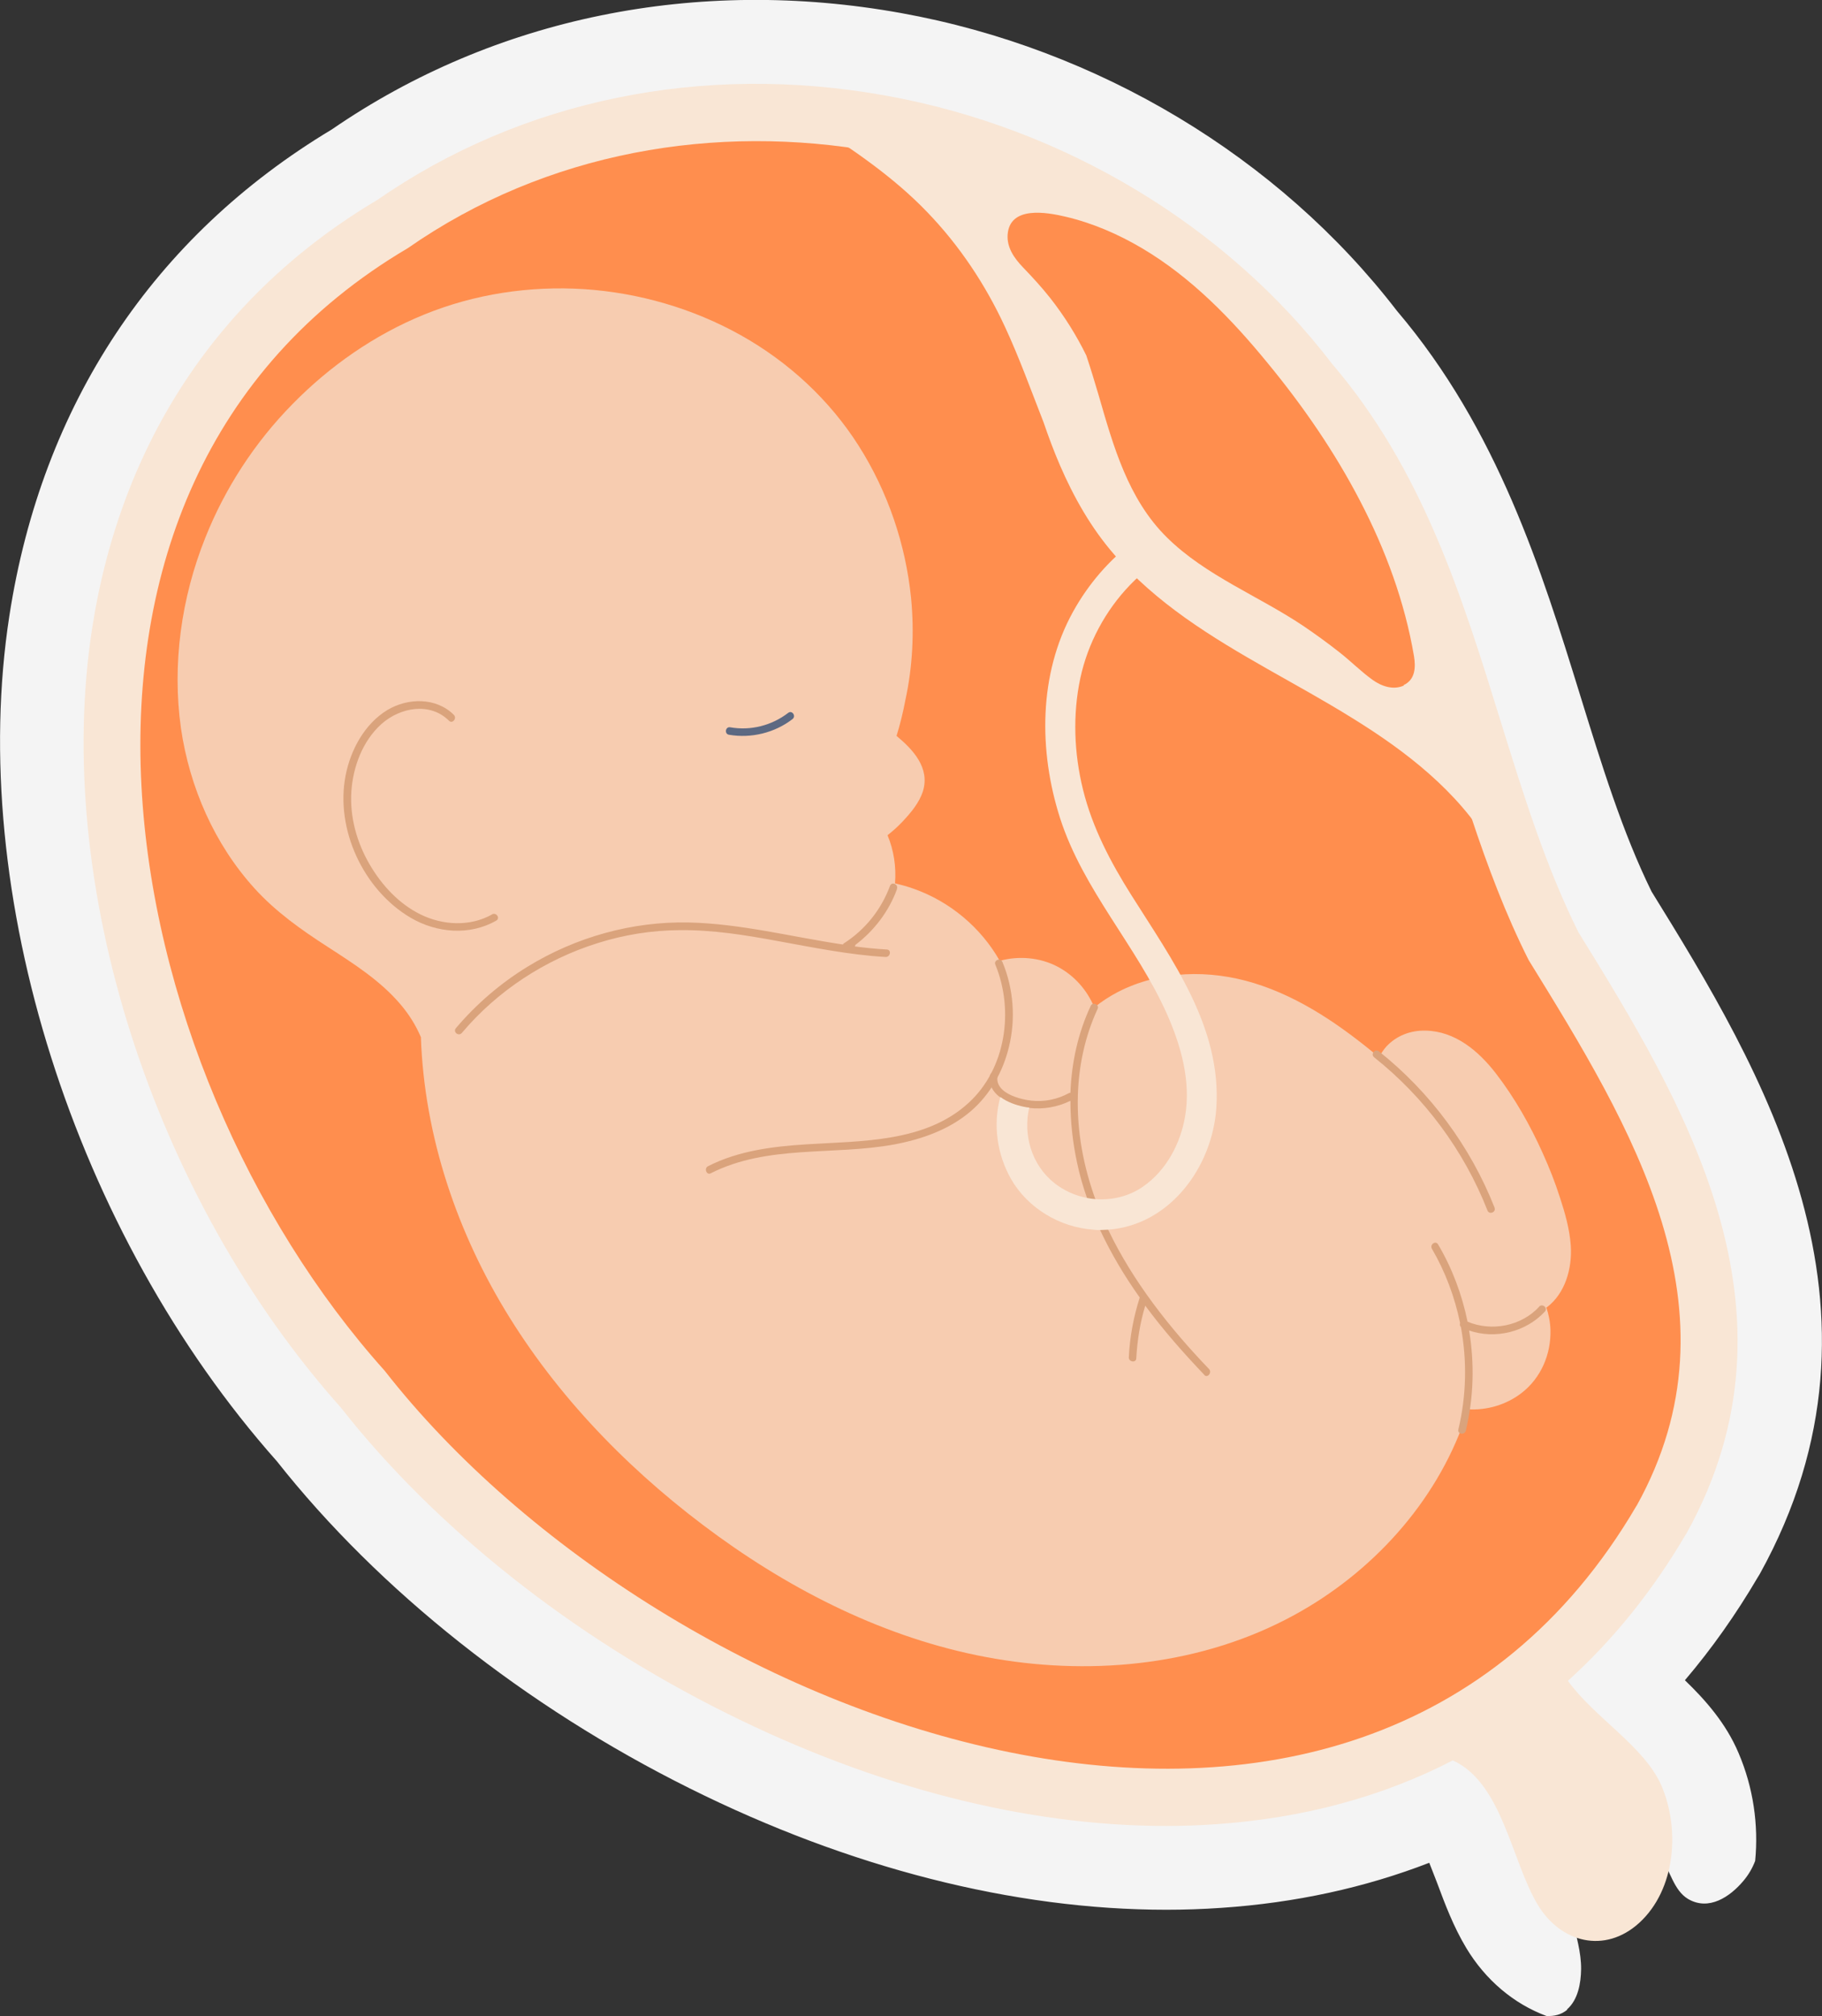 <svg width="217" height="240" viewBox="0 0 217 240" fill="none" xmlns="http://www.w3.org/2000/svg">
<rect x="0" y="0" width="217" height="240" fill="#333333" stroke="none"/>
<g clip-path="url(#clip0_1335_1695)">
<path d="M186.622 239.224C187.945 238.082 188.287 236.096 188.31 234.43C188.356 230.413 185.801 226.578 187.58 222.606C188.47 220.597 190.454 218.839 192.643 218.52C194.764 218.2 196.589 219.433 197.797 221.099C198.915 222.652 199.325 225.048 201.059 226.076C203.522 227.514 206.03 225.824 207.627 223.93C208.265 223.177 208.722 222.378 209.041 221.533C209.451 217.287 208.836 212.836 207.057 208.682C205.551 205.121 203.066 202.336 200.671 200.03C203.864 196.287 206.76 192.178 209.337 187.795L209.588 187.384C227.126 155.746 209.679 127.122 196.703 106.144C193.236 99.091 190.796 91.17 188.196 82.769C183.612 67.955 178.412 51.154 166.371 37.002C152.276 18.695 130.77 5.775 107.303 1.552C82.992 -2.831 58.908 2.077 39.523 15.408C18.291 28.145 4.995 48.164 1.118 73.296C-3.991 106.349 8.826 146.753 32.978 173.962C45.133 189.347 62.58 203.18 82.148 212.904C101.122 222.355 120.736 227.354 138.912 227.354C141.01 227.354 143.222 227.285 145.48 227.126C154.261 226.532 162.562 224.729 170.225 221.761C170.567 222.606 170.886 223.473 171.16 224.158C172.118 226.737 173.121 229.385 174.626 231.896C176.93 235.731 180.305 238.562 184.182 240C185.072 240.045 185.938 239.863 186.668 239.247L186.622 239.224Z" fill="#F4F4F4"/>
<path d="M200.876 182.522L200.785 182.659C196.817 189.416 192.119 195.237 186.737 200.099C189.861 204.459 195.882 207.928 197.889 212.608C200.101 217.767 199.576 224.934 195.243 228.906C191.138 232.65 185.847 231.28 183.133 226.738C180.009 221.533 178.937 212.265 173.03 209.572C164.638 213.909 155.173 216.466 144.773 217.173C142.835 217.31 140.874 217.379 138.889 217.379C122.241 217.379 104.27 212.79 86.572 203.979C68.168 194.849 51.861 181.906 40.595 167.571C18.177 142.439 6.272 105.208 10.97 74.826C14.414 52.615 26.136 34.97 44.928 23.808C62.193 11.847 83.722 7.441 105.547 11.39C126.711 15.203 146.051 26.844 158.64 43.302C169.45 55.925 174.148 71.082 178.686 85.737C181.468 94.685 184.091 103.154 187.991 110.983C200.375 131.025 215.632 155.929 200.876 182.522Z" fill="#F9E6D5"/>
<path d="M194.924 179.235C161.445 236.485 79.023 205.668 45.818 163.188C13.365 127.008 0.091 58.139 48.577 29.538C81.6 6.528 129.311 15.979 153.348 47.571C169.678 66.517 171.137 92.608 182.061 114.293C194.308 134.13 207.809 156.02 194.947 179.212L194.924 179.235Z" fill="#FF8E4E"/>
<path d="M184.158 155.61C184.455 156.5 184.637 157.413 184.66 158.349C184.729 161.248 183.52 164.055 181.216 165.836C179.415 167.228 177.111 167.913 174.831 167.776C174.694 168.164 174.603 168.552 174.466 168.94C170.976 178.961 163.336 187.27 154.1 192.292C143.335 198.159 130.541 199.505 118.568 197.474C106.572 195.442 95.374 189.987 85.568 182.91C75.807 175.857 67.072 167.114 60.686 156.842C54.46 146.844 50.538 135.294 50.127 123.47C49.534 122.077 48.736 120.799 47.755 119.635C45.338 116.758 42.122 114.727 39.02 112.718C35.873 110.687 32.863 108.564 30.331 105.779C25.542 100.506 22.577 93.726 21.551 86.696C20.479 79.072 21.596 71.151 24.447 64.029C26.796 58.117 30.354 52.661 34.824 48.119C39.271 43.576 44.608 39.855 50.492 37.459C56.535 34.993 63.081 34.012 69.581 34.423C76.103 34.856 82.557 36.728 88.259 39.924C93.915 43.097 98.795 47.594 102.285 53.095C105.728 58.528 107.872 64.805 108.511 71.219C108.898 75.282 108.693 79.391 107.826 83.363C107.553 84.801 107.211 86.216 106.777 87.609C108.761 89.252 110.768 91.421 109.925 94.183C109.491 95.552 108.511 96.717 107.553 97.744C106.983 98.36 106.367 98.908 105.705 99.433C106.458 101.236 106.755 103.222 106.595 105.163C107.37 105.345 108.123 105.551 108.875 105.824C113.163 107.354 116.835 110.435 119.07 114.385C121.328 113.768 123.836 113.974 125.934 115.069C127.941 116.119 129.469 117.854 130.336 119.931C131.203 119.224 132.16 118.607 133.164 118.082C138.159 115.526 144.042 115.412 149.333 117.032C154.921 118.744 159.779 122.146 164.249 125.866C164.477 125.41 164.773 124.976 165.115 124.588C166.324 123.287 168.012 122.648 169.791 122.693C173.303 122.762 176.085 125.113 178.138 127.761C180.395 130.683 182.243 133.947 183.748 137.303C184.523 139.015 185.207 140.749 185.778 142.53C186.393 144.402 186.941 146.319 187.078 148.282C187.26 151.021 186.416 153.989 184.204 155.655L184.158 155.61Z" fill="#F7CCB0"/>
<path d="M106.823 105.824C107.028 105.277 106.207 104.911 106.002 105.459C104.952 108.29 103.037 110.687 100.505 112.307C100.46 112.33 100.414 112.399 100.391 112.444C94.256 111.531 88.236 109.956 82.01 109.819C75.282 109.682 68.6 111.554 62.852 115.069C59.637 117.032 56.74 119.52 54.3 122.397C53.912 122.853 54.619 123.424 55.007 122.967C59.249 117.945 64.905 114.248 71.154 112.284C74.324 111.28 77.608 110.755 80.938 110.732C84.838 110.687 88.692 111.303 92.523 112.01C96.811 112.787 101.121 113.677 105.477 113.928C106.047 113.951 106.207 113.061 105.614 113.038C104.337 112.969 103.06 112.832 101.805 112.672C101.851 112.604 101.874 112.558 101.874 112.49C104.109 110.801 105.865 108.495 106.823 105.87V105.824Z" fill="#DAA37C"/>
<path d="M58.61 108.86C55.987 110.344 52.726 110.162 50.081 108.86C47.526 107.605 45.497 105.414 44.06 102.971C42.509 100.346 41.642 97.264 41.848 94.206C42.053 91.261 43.193 88.202 45.428 86.194C47.663 84.208 51.198 83.546 53.479 85.805C53.889 86.216 54.459 85.509 54.049 85.098C51.928 82.998 48.575 83.066 46.135 84.527C43.421 86.171 41.757 89.275 41.163 92.311C39.909 98.725 43.285 105.939 48.895 109.248C51.996 111.075 55.942 111.417 59.112 109.591C59.614 109.294 59.089 108.564 58.587 108.86H58.61Z" fill="#DAA37C"/>
<path d="M119.39 114.521C119.162 113.974 118.318 114.316 118.546 114.841C120.804 120.297 119.8 127.259 115.33 131.322C110.176 136.024 102.582 135.819 96.082 136.23C92.068 136.481 87.963 136.983 84.337 138.832C83.812 139.083 84.154 139.95 84.656 139.677C91.407 136.253 99.229 137.576 106.459 136.253C109.766 135.636 113.05 134.495 115.627 132.281C117.93 130.295 119.458 127.578 120.165 124.634C120.986 121.301 120.713 117.694 119.39 114.521Z" fill="#DAA37C"/>
<path d="M178.001 143.763C175.127 136.481 170.338 130.021 164.226 125.159C163.77 124.794 163.2 125.501 163.656 125.866C169.654 130.637 174.352 136.96 177.157 144.105C177.362 144.653 178.206 144.31 178.001 143.785V143.763Z" fill="#DAA37C"/>
<path d="M183.316 155.564C181.195 157.869 177.66 158.554 174.786 157.344C174.125 154.126 172.962 150.999 171.274 148.145C170.977 147.643 170.248 148.168 170.544 148.67C172.141 151.409 173.258 154.4 173.897 157.504C173.851 157.664 173.851 157.847 173.988 157.961C174.74 161.978 174.649 166.178 173.691 170.173C173.555 170.744 174.444 170.881 174.581 170.31C175.516 166.407 175.63 162.321 174.968 158.394C178.093 159.467 181.742 158.577 184 156.135C184.387 155.701 183.703 155.13 183.293 155.564H183.316Z" fill="#DAA37C"/>
<path d="M93.869 84.87C91.908 86.376 89.399 87.015 86.959 86.582C86.389 86.49 86.252 87.38 86.822 87.472C89.468 87.928 92.273 87.243 94.394 85.6C94.85 85.235 94.326 84.504 93.869 84.87Z" fill="#5D6982"/>
<path d="M143.427 163.667C140.941 161.065 138.569 158.372 136.426 155.473C136.426 155.473 136.426 155.427 136.403 155.427C135.787 157.459 135.445 159.581 135.331 161.704C135.308 162.298 134.396 162.138 134.442 161.567C134.556 159.148 135.012 156.774 135.742 154.468C133.94 151.934 132.343 149.264 131.021 146.433C130.451 145.201 129.926 143.922 129.47 142.644C128.991 141.274 128.58 139.859 128.284 138.444C127.759 136.024 127.486 133.536 127.486 131.048C125.958 131.801 124.247 132.098 122.56 131.893C122.332 131.893 122.126 131.847 121.898 131.801C121.009 131.619 119.937 131.253 119.116 130.637C118.295 130.021 117.725 129.176 117.907 128.035C117.998 127.464 118.888 127.601 118.797 128.172C118.705 128.811 118.956 129.313 119.39 129.724C120.188 130.477 121.602 130.843 122.468 130.98C122.582 130.98 122.674 131.002 122.788 131.025C124.338 131.208 125.935 130.888 127.303 130.135C127.372 130.112 127.417 130.089 127.486 130.089C127.623 126.528 128.375 123.013 129.903 119.749C130.131 119.224 130.975 119.589 130.724 120.114C129.242 123.31 128.489 126.802 128.375 130.318C128.238 134.677 129.037 138.855 130.473 142.804C130.907 144.036 131.431 145.223 132.001 146.433C134.943 152.574 139.322 158.12 143.997 162.983C144.385 163.393 143.815 164.101 143.427 163.69V163.667Z" fill="#DAA37C"/>
<path d="M181.878 98.497C181.901 100.415 181.194 102.423 179.506 103.473C179.256 103.633 178.936 103.565 178.822 103.268C178.435 102.4 177.978 101.556 177.499 100.711C173.622 94.183 167.419 89.412 161.056 85.486C154.488 81.4 147.464 78.044 141.147 73.547C138.045 71.333 135.149 68.868 132.663 65.969C129.949 62.842 127.896 59.212 126.254 55.423C125.524 53.734 124.886 52.022 124.293 50.287C122.788 46.452 121.396 42.572 119.686 38.897C117.36 33.875 114.281 29.241 110.427 25.246C106.39 21.046 101.601 17.828 96.743 14.677C96.424 14.472 96.583 14.038 96.857 13.901C97.838 13.445 98.864 13.148 99.936 13.011C104.429 12.486 108.853 14.609 112.913 16.23C117.155 17.896 121.351 19.631 125.502 21.525C133.689 25.246 141.648 29.606 148.627 35.336C155.378 40.905 160.897 47.753 165.298 55.286C169.7 62.842 173.052 70.945 175.994 79.163C177.477 83.317 178.868 87.54 180.213 91.74C180.92 93.932 181.855 96.192 181.901 98.543L181.878 98.497Z" fill="#F9E6D5"/>
<path d="M145.548 63.755C137.018 65.102 130.45 72.475 128.671 80.715C127.736 85.098 127.919 89.686 128.991 94.023C130.108 98.543 132.275 102.652 134.738 106.555C139.596 114.27 145.502 122.283 144.864 131.893C144.385 139.015 139.253 145.863 132.001 146.388C131.682 146.388 131.34 146.433 131.02 146.433C130.747 146.433 130.473 146.433 130.199 146.388C126.231 146.114 122.4 143.831 120.416 140.361C118.728 137.394 118.249 133.856 119.138 130.591C119.959 131.208 121.031 131.573 121.921 131.756C122.149 131.801 122.354 131.847 122.582 131.847C121.83 135.088 122.856 138.672 125.547 140.818C126.71 141.754 128.078 142.347 129.492 142.621C129.835 142.69 130.177 142.735 130.519 142.758C132.48 142.895 134.487 142.416 136.152 141.252C138.911 139.334 140.599 136.138 141.146 132.897C141.853 128.743 140.667 124.497 138.98 120.708C135.354 112.581 129.014 105.961 126.254 97.401C123.7 89.435 123.677 80.259 127.805 72.817C131.431 66.266 137.703 61.29 145.183 60.125C147.509 59.76 147.874 63.367 145.594 63.732L145.548 63.755Z" fill="#F9E6D5"/>
<path d="M167.215 81.605C165.938 82.199 164.524 81.697 163.452 80.921C162.084 79.939 160.875 78.706 159.529 77.656C158.138 76.561 156.724 75.533 155.242 74.529C149.905 70.945 143.611 68.549 138.981 63.983C134.351 59.418 132.595 53.095 130.839 47.023C130.383 45.471 129.904 43.896 129.38 42.321C128.194 39.901 126.757 37.618 125.092 35.495C124.066 34.194 122.948 32.984 121.808 31.797C120.805 30.747 119.915 29.492 120.006 27.963C120.235 24.47 124.659 25.269 126.894 25.794C130.11 26.547 133.166 27.871 135.994 29.538C141.9 33.03 146.712 38.006 151.023 43.279C155.196 48.347 158.959 53.802 161.992 59.646C165.003 65.421 167.306 71.653 168.401 78.09C168.629 79.437 168.561 80.921 167.169 81.56L167.215 81.605Z" fill="#FF8E4E"/>
</g>
<defs>
<clipPath id="clip0_1335_1695">
<rect width="217" height="240" fill="white"/>
</clipPath>
</defs>
</svg>
